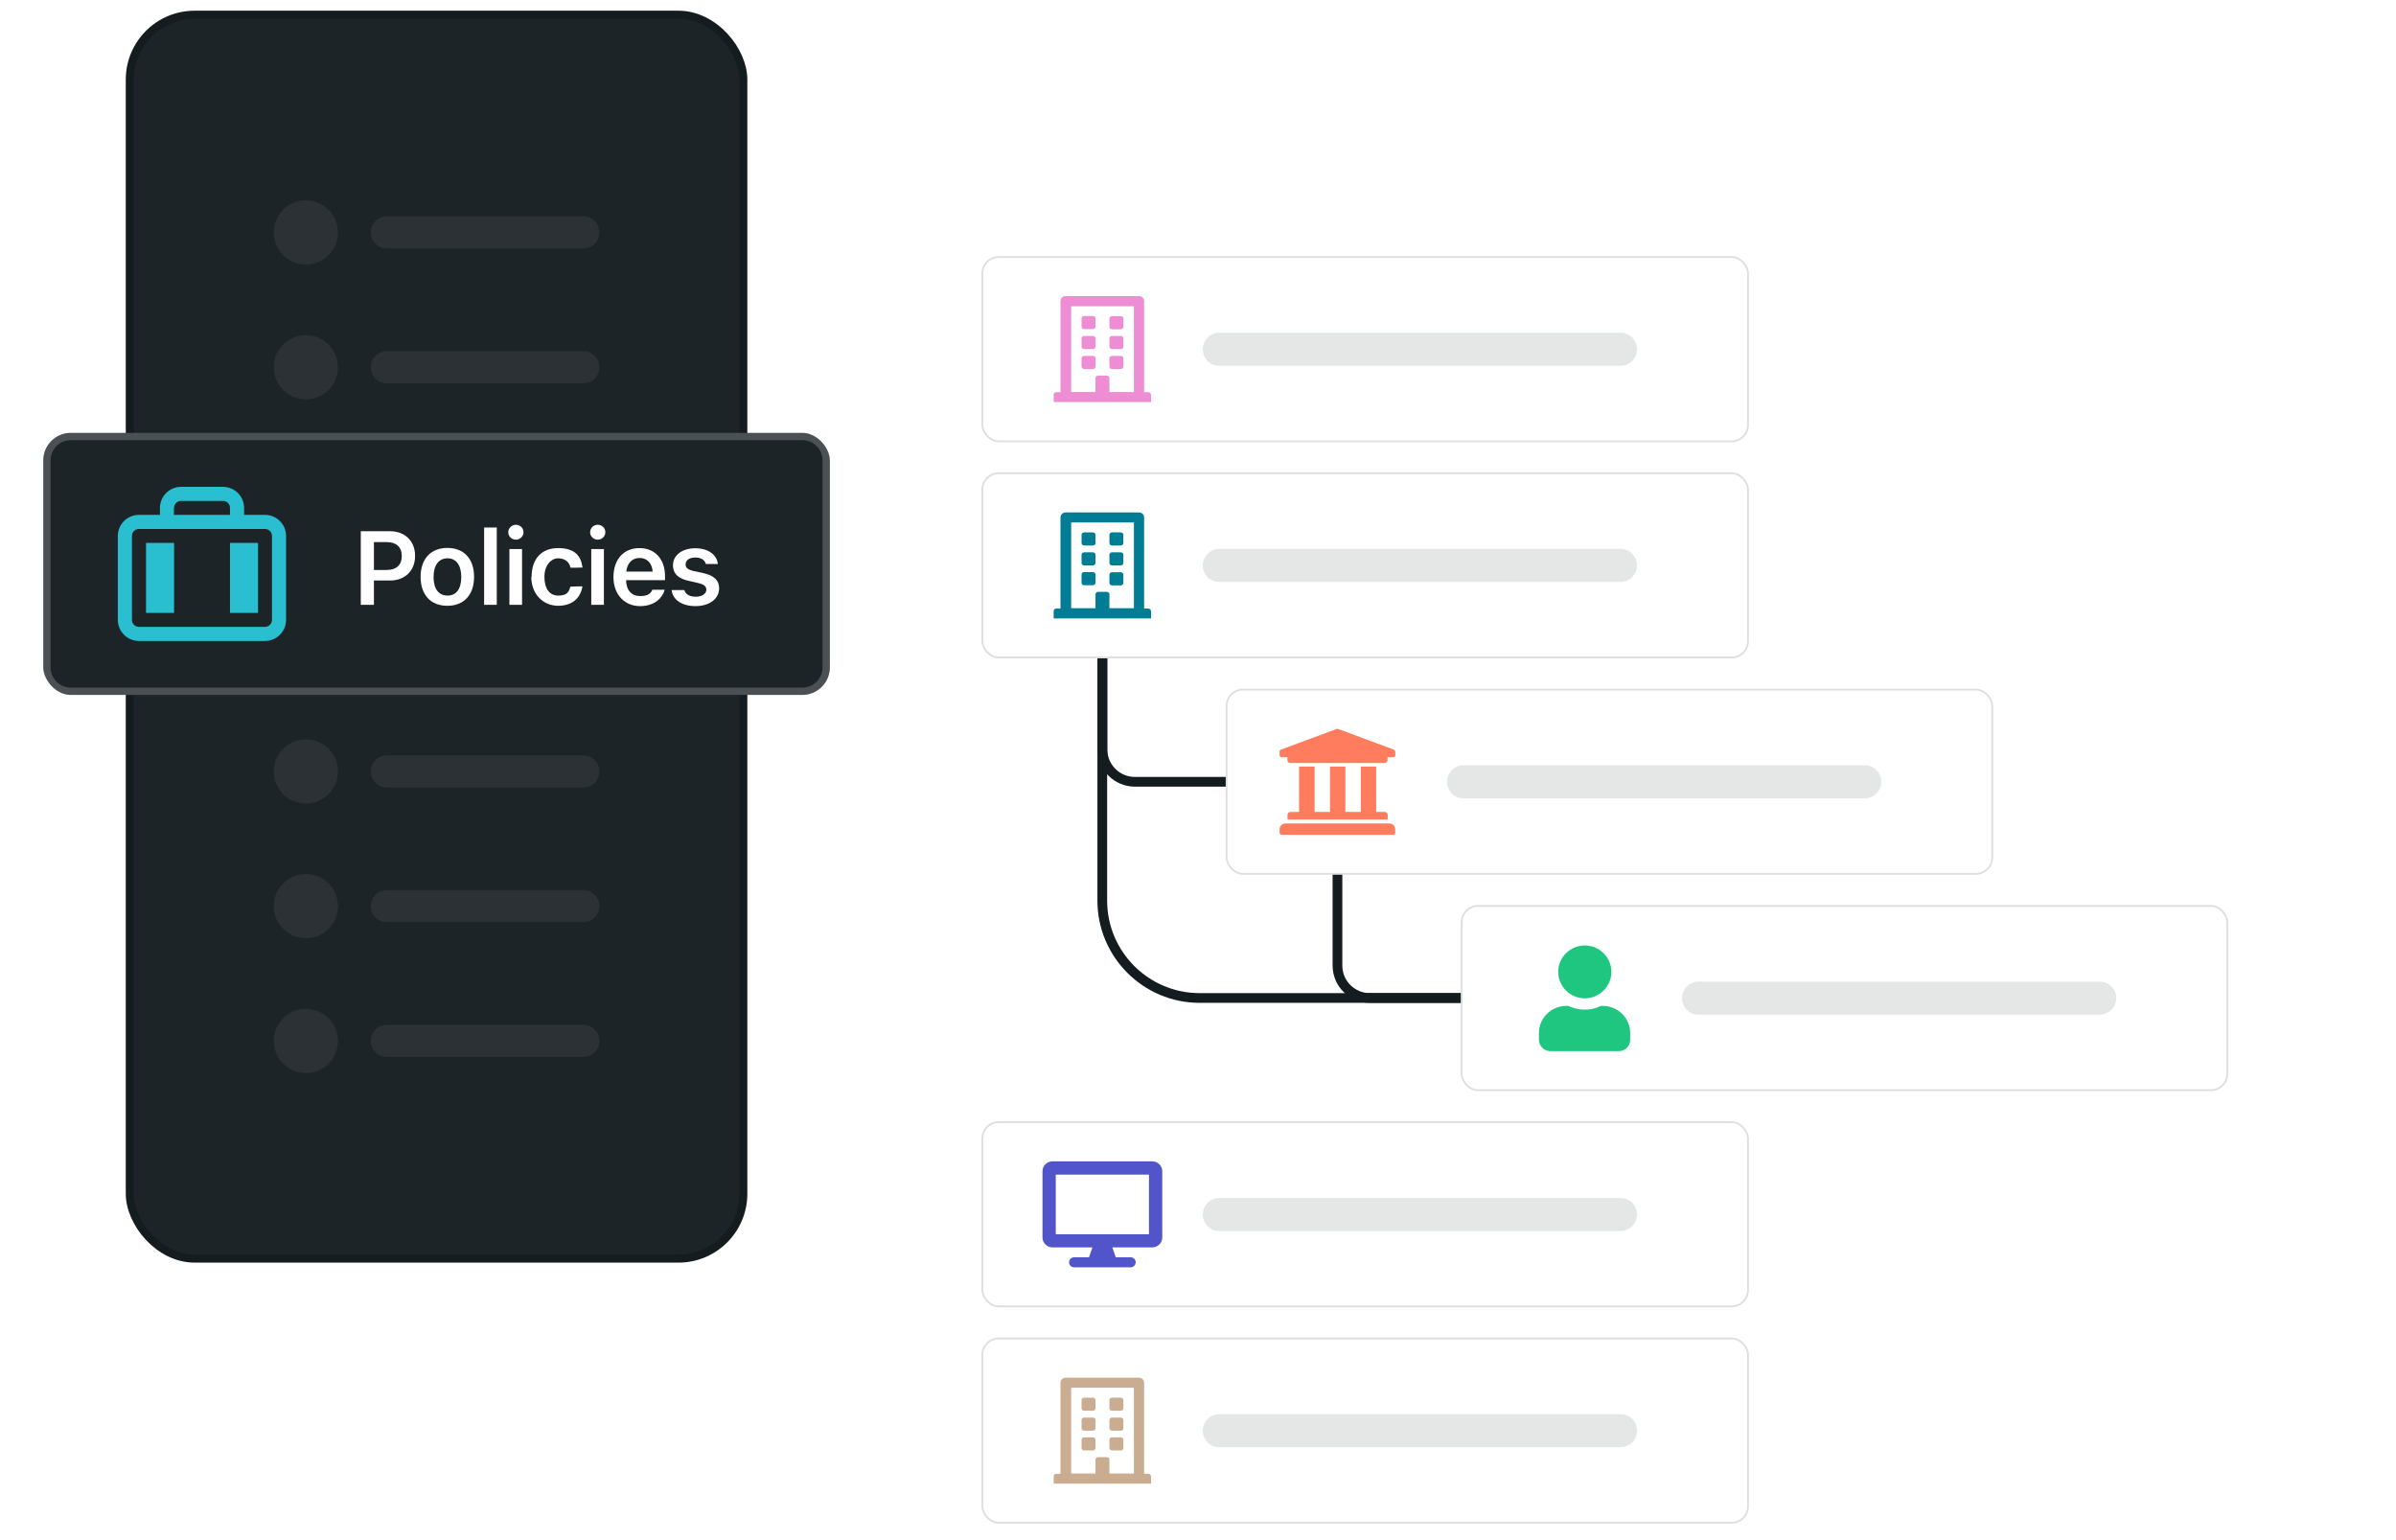 <?xml version="1.0" encoding="UTF-8"?> <svg xmlns="http://www.w3.org/2000/svg" xmlns:xlink="http://www.w3.org/1999/xlink" id="Layer_1" version="1.1" viewBox="0 0 1478.3 950.2"><defs><style> .st0 { filter: url(#drop-shadow-1); } .st1 { filter: url(#drop-shadow-2); } .st2 { fill: #e5e6e6; } .st3 { fill: #2abfd0; } .st4 { fill: #007d95; } .st5 { fill: #5255c9; } .st6 { fill: #caac91; } .st7 { fill: #141c20; } .st8 { fill: #ee8cd4; } .st9, .st10 { fill: #1d2428; } .st11, .st12 { fill: #fff; } .st13 { opacity: .2; } .st14 { fill: #ff7c5e; } .st15 { fill: #1ec680; } .st10 { stroke: #141c20; stroke-width: 5px; } .st10, .st12 { stroke-miterlimit: 10; } .st16 { fill: #2b3135; } .st12 { stroke: #dedede; stroke-width: 1.1px; } </style><filter id="drop-shadow-1" x="756.2" y="425" width="473.5" height="114.8" filterUnits="userSpaceOnUse"><feOffset dx="0" dy="0"></feOffset><feGaussianBlur result="blur" stdDeviation="18"></feGaussianBlur><feFlood flood-color="#000" flood-opacity=".1"></feFlood><feComposite in2="blur" operator="in"></feComposite><feComposite in="SourceGraphic"></feComposite></filter><filter id="drop-shadow-2" x="901.3" y="558.4" width="473.5" height="114.8" filterUnits="userSpaceOnUse"><feOffset dx="0" dy="0"></feOffset><feGaussianBlur result="blur1" stdDeviation="18"></feGaussianBlur><feFlood flood-color="#000" flood-opacity=".1"></feFlood><feComposite in2="blur1" operator="in"></feComposite><feComposite in="SourceGraphic"></feComposite></filter></defs><rect class="st10" x="80.1" y="9.1" width="378.5" height="767.5" rx="40" ry="40"></rect><g><circle class="st16" cx="188.7" cy="143.4" r="19.8"></circle><path class="st16" d="M359.9,133.5h-121.2c-5.5,0-9.9,4.4-9.9,9.9s4.4,9.9,9.9,9.9h121.2c5.5,0,9.9-4.4,9.9-9.9s-4.4-9.9-9.9-9.9Z"></path><circle class="st16" cx="188.7" cy="226.6" r="19.8"></circle><path class="st16" d="M359.9,216.7h-121.2c-5.5,0-9.9,4.4-9.9,9.9s4.4,9.9,9.9,9.9h121.2c5.5,0,9.9-4.4,9.9-9.9s-4.4-9.9-9.9-9.9Z"></path><circle class="st16" cx="188.7" cy="309.7" r="19.8"></circle><path class="st16" d="M359.9,299.8h-121.2c-5.5,0-9.9,4.4-9.9,9.9s4.4,9.9,9.9,9.9h121.2c5.5,0,9.9-4.4,9.9-9.9s-4.4-9.9-9.9-9.9Z"></path><circle class="st16" cx="188.7" cy="392.8" r="19.8"></circle><path class="st16" d="M359.9,383h-121.2c-5.5,0-9.9,4.4-9.9,9.9s4.4,9.9,9.9,9.9h121.2c5.5,0,9.9-4.4,9.9-9.9s-4.4-9.9-9.9-9.9Z"></path><circle class="st16" cx="188.7" cy="476" r="19.8"></circle><path class="st16" d="M359.9,466.1h-121.2c-5.5,0-9.9,4.4-9.9,9.9s4.4,9.9,9.9,9.9h121.2c5.5,0,9.9-4.4,9.9-9.9s-4.4-9.9-9.9-9.9Z"></path><circle class="st16" cx="188.7" cy="559.1" r="19.8"></circle><path class="st16" d="M359.9,549.2h-121.2c-5.5,0-9.9,4.4-9.9,9.9s4.4,9.9,9.9,9.9h121.2c5.5,0,9.9-4.4,9.9-9.9s-4.4-9.9-9.9-9.9Z"></path><circle class="st16" cx="188.7" cy="642.3" r="19.8"></circle><path class="st16" d="M359.9,632.4h-121.2c-5.5,0-9.9,4.4-9.9,9.9s4.4,9.9,9.9,9.9h121.2c5.5,0,9.9-4.4,9.9-9.9s-4.4-9.9-9.9-9.9Z"></path></g><g><rect class="st9" x="26.7" y="267.1" width="485.3" height="161.7" rx="17" ry="17"></rect><g><path class="st3" d="M163.5,317.7h-12.9v-4.3c0-7.1-5.8-13-13-13h-25.9c-7.1,0-13,5.8-13,13v4.3h-13c-7.1,0-13,5.8-13,13v51.8c0,7.1,5.8,13,13,13h77.8c7.1,0,13-5.8,13-13v-51.8c0-7.1-5.8-13-13-13ZM107.4,313.4c0-2.4,1.9-4.3,4.3-4.3h25.9c2.4,0,4.3,1.9,4.3,4.3v4.3h-34.6v-4.3ZM167.8,382.5c0,2.4-1.9,4.3-4.3,4.3h-77.8c-2.4,0-4.3-1.9-4.3-4.3v-51.8c0-2.4,1.9-4.3,4.3-4.3h77.8c2.4,0,4.3,1.9,4.3,4.3v51.8Z"></path><rect class="st3" x="141.9" y="335" width="17.3" height="43.2"></rect><rect class="st3" x="90.1" y="335" width="17.3" height="43.2"></rect></g><g><path class="st11" d="M222.6,327.8h18.1c9.2,0,15.4,6.1,15.4,15.2h0c0,9.1-6.2,15.2-15.4,15.2h-10v15h-8.1v-45.4ZM230.7,334.5v17.2h8c5.8,0,9.2-3.1,9.2-8.6h0c0-5.5-3.4-8.6-9.2-8.6h-8Z"></path><path class="st11" d="M259.5,356h0c0-11.1,6.3-17.9,16.5-17.9s16.5,6.7,16.5,17.8h0c0,11.2-6.3,17.9-16.5,17.9s-16.5-6.7-16.5-17.9ZM284.6,356.1h0c0-7.3-3.1-11.6-8.5-11.6s-8.6,4.3-8.6,11.5h0c0,7.3,3.1,11.5,8.6,11.5s8.5-4.2,8.5-11.5Z"></path><path class="st11" d="M298.7,325.5h7.8v47.7h-7.8v-47.7Z"></path><path class="st11" d="M313.6,328.4c0-2.5,2.1-4.6,4.7-4.6s4.7,2.1,4.7,4.6-2.1,4.6-4.7,4.6-4.7-2-4.7-4.6ZM314.3,338.8h7.8v34.4h-7.8v-34.4Z"></path><path class="st11" d="M328,356h0c0-11.2,6.1-17.8,16.4-17.8s14.1,4.9,15,12h0c0,.1-7.4.1-7.4.1h0c-.7-3.4-3.3-5.8-7.6-5.8s-8.5,4.2-8.5,11.4h0c0,7.4,3.2,11.6,8.5,11.6s6.5-1.9,7.5-5.5h0c0-.1,7.4-.2,7.4-.2v.3c-1.2,7-6.3,11.7-15,11.7s-16.5-6.7-16.5-17.9Z"></path><path class="st11" d="M364.1,328.4c0-2.5,2.1-4.6,4.7-4.6s4.7,2.1,4.7,4.6-2.1,4.6-4.7,4.6-4.7-2-4.7-4.6ZM364.8,338.8h7.8v34.4h-7.8v-34.4Z"></path><path class="st11" d="M378.5,356.1h0c0-10.9,6.3-17.9,16-17.9s15.8,6.9,15.8,17.2v2.6h-24c0,6.2,3.4,9.8,8.7,9.8s6.7-2.1,7.4-3.7v-.2h7.6v.3c-1.2,4.4-5.8,9.8-15.1,9.8s-16.4-6.9-16.4-17.8ZM386.4,352.7h16.3c-.5-5.6-3.7-8.4-8.1-8.4s-7.6,3-8.2,8.4Z"></path><path class="st11" d="M414.4,364.1h0c0,0,7.8,0,7.8,0h0c.8,2.5,3.1,4.1,7,4.1s6.6-1.8,6.6-4.3h0c0-2.1-1.5-3.4-5.3-4.2l-5.6-1.3c-6.5-1.4-9.7-4.5-9.7-9.6h0c0-6.2,5.7-10.5,13.8-10.5s13.4,4.2,13.9,9.7h0c0,0-7.4,0-7.4,0h0c-.6-2.3-2.8-4-6.5-4s-6,1.7-6,4.3h0c0,2,1.4,3.3,5.2,4.1l5.6,1.2c6.7,1.5,9.9,4.4,9.9,9.4h0c0,6.6-6.1,11-14.6,11s-14-4-14.7-9.8Z"></path></g><g class="st13"><path class="st11" d="M495,271.6c6.9,0,12.5,5.6,12.5,12.5v127.7c0,6.9-5.6,12.5-12.5,12.5H43.7c-6.9,0-12.5-5.6-12.5-12.5v-127.7c0-6.9,5.6-12.5,12.5-12.5h451.3M495,267.1H43.7c-9.4,0-17,7.6-17,17v127.7c0,9.4,7.6,17,17,17h451.3c9.4,0,17-7.6,17-17v-127.7c0-9.4-7.6-17-17-17h0Z"></path></g></g><g><path class="st7" d="M901.8,618.8h-161.7c-34.7,0-63-28.3-63-63v-150.1h6v150.1c0,31.4,25.6,57,57,57h161.7v6Z"></path><path class="st7" d="M756.8,485.4h-56.6c-12.7,0-23-10.3-23-23v-56.6h6v56.6c0,9.4,7.6,17,17,17h56.6v6Z"></path><path class="st7" d="M901.8,618.8h-56.6c-12.7,0-23-10.3-23-23v-56.6h6v56.6c0,9.4,7.6,17,17,17h56.6v6Z"></path><g><rect class="st12" x="606.1" y="158.6" width="472.4" height="113.7" rx="10.1" ry="10.1"></rect><g><path class="st8" d="M660.8,241.9h15.1v-8.6c0-.8.7-1.5,1.6-1.5h5.4c.9,0,1.6.7,1.6,1.5v8.6h15.1v-52.9h-38.7c0-.1,0,52.9,0,52.9ZM710.2,243.5v4.6h-60.1v-4.6c0-.8.7-1.5,1.6-1.5h2.6v-56.2c0-1.7,1.4-3.1,3.2-3.1h45.2c1.8,0,3.2,1.4,3.2,3.1v56.2h2.6c.9,0,1.6.7,1.6,1.5ZM686.1,227.7h5.4c.9,0,1.6-.7,1.6-1.5v-5.1c0-.8-.7-1.5-1.6-1.5h-5.4c-.9,0-1.6.7-1.6,1.5v5.1c0,.8.7,1.5,1.6,1.5ZM675.9,226.2v-5.1c0-.8-.7-1.5-1.6-1.5h-5.4c-.9,0-1.6.7-1.6,1.5v5.1c0,.8.7,1.5,1.6,1.5h5.4c.9,0,1.6-.7,1.6-1.5ZM686.1,215.4h5.4c.9,0,1.6-.7,1.6-1.5v-5.1c0-.8-.7-1.5-1.6-1.5h-5.4c-.9,0-1.6.7-1.6,1.5v5.1c0,.8.7,1.5,1.6,1.5ZM668.9,215.4h5.4c.9,0,1.6-.7,1.6-1.5v-5.1c0-.8-.7-1.5-1.6-1.5h-5.4c-.9,0-1.6.7-1.6,1.5v5.1c0,.8.7,1.5,1.6,1.5ZM686.1,203.2h5.4c.9,0,1.6-.7,1.6-1.5v-5.1c0-.8-.7-1.5-1.6-1.5h-5.4c-.9,0-1.6.7-1.6,1.5v5.1c0,.8.7,1.5,1.6,1.5ZM667.3,201.6v-5.1c0-.8.7-1.5,1.6-1.5h5.4c.9,0,1.6.7,1.6,1.5v5.1c0,.8-.7,1.5-1.6,1.5h-5.4c-.9,0-1.6-.7-1.6-1.5Z"></path><path class="st2" d="M999.8,205.3h-247.5c-5.6,0-10.2,4.5-10.2,10.2s4.5,10.2,10.2,10.2h247.5c5.6,0,10.2-4.5,10.2-10.2s-4.5-10.2-10.2-10.2Z"></path></g></g><g><rect class="st12" x="606.1" y="825.9" width="472.4" height="113.7" rx="10.1" ry="10.1"></rect><g><path class="st6" d="M660.8,909.2h15.1v-8.6c0-.8.7-1.5,1.6-1.5h5.4c.9,0,1.6.7,1.6,1.5v8.6h15.1v-52.9h-38.7c0-.1,0,52.9,0,52.9ZM710.2,910.9v4.6h-60.1v-4.6c0-.8.7-1.5,1.6-1.5h2.6v-56.2c0-1.7,1.4-3.1,3.2-3.1h45.2c1.8,0,3.2,1.4,3.2,3.1v56.2h2.6c.9,0,1.6.7,1.6,1.5ZM686.1,895h5.4c.9,0,1.6-.7,1.6-1.5v-5.1c0-.8-.7-1.5-1.6-1.5h-5.4c-.9,0-1.6.7-1.6,1.5v5.1c0,.8.7,1.5,1.6,1.5ZM675.9,893.5v-5.1c0-.8-.7-1.5-1.6-1.5h-5.4c-.9,0-1.6.7-1.6,1.5v5.1c0,.8.7,1.5,1.6,1.5h5.4c.9,0,1.6-.7,1.6-1.5ZM686.1,882.8h5.4c.9,0,1.6-.7,1.6-1.5v-5.1c0-.8-.7-1.5-1.6-1.5h-5.4c-.9,0-1.6.7-1.6,1.5v5.1c0,.8.7,1.5,1.6,1.5ZM668.9,882.8h5.4c.9,0,1.6-.7,1.6-1.5v-5.1c0-.8-.7-1.5-1.6-1.5h-5.4c-.9,0-1.6.7-1.6,1.5v5.1c0,.8.7,1.5,1.6,1.5ZM686.1,870.5h5.4c.9,0,1.6-.7,1.6-1.5v-5.1c0-.8-.7-1.5-1.6-1.5h-5.4c-.9,0-1.6.7-1.6,1.5v5.1c0,.8.7,1.5,1.6,1.5ZM667.3,869v-5.1c0-.8.7-1.5,1.6-1.5h5.4c.9,0,1.6.7,1.6,1.5v5.1c0,.8-.7,1.5-1.6,1.5h-5.4c-.9,0-1.6-.7-1.6-1.5Z"></path><path class="st2" d="M999.8,872.6h-247.5c-5.6,0-10.2,4.5-10.2,10.2s4.5,10.2,10.2,10.2h247.5c5.6,0,10.2-4.5,10.2-10.2s-4.5-10.2-10.2-10.2Z"></path></g></g><g><rect class="st12" x="606.1" y="292" width="472.4" height="113.7" rx="10.1" ry="10.1"></rect><g><path class="st4" d="M660.8,375.3h15.1v-8.6c0-.8.7-1.5,1.6-1.5h5.4c.9,0,1.6.7,1.6,1.5v8.6h15.1v-52.9h-38.7c0-.1,0,52.9,0,52.9ZM710.2,377v4.6h-60.1v-4.6c0-.8.7-1.5,1.6-1.5h2.6v-56.2c0-1.7,1.4-3.1,3.2-3.1h45.2c1.8,0,3.2,1.4,3.2,3.1v56.2h2.6c.9,0,1.6.7,1.6,1.5ZM686.1,361.2h5.4c.9,0,1.6-.7,1.6-1.5v-5.1c0-.8-.7-1.5-1.6-1.5h-5.4c-.9,0-1.6.7-1.6,1.5v5.1c0,.8.7,1.5,1.6,1.5ZM675.9,359.6v-5.1c0-.8-.7-1.5-1.6-1.5h-5.4c-.9,0-1.6.7-1.6,1.5v5.1c0,.8.7,1.5,1.6,1.5h5.4c.9,0,1.6-.7,1.6-1.5ZM686.1,348.9h5.4c.9,0,1.6-.7,1.6-1.5v-5.1c0-.8-.7-1.5-1.6-1.5h-5.4c-.9,0-1.6.7-1.6,1.5v5.1c0,.8.7,1.5,1.6,1.5ZM668.9,348.9h5.4c.9,0,1.6-.7,1.6-1.5v-5.1c0-.8-.7-1.5-1.6-1.5h-5.4c-.9,0-1.6.7-1.6,1.5v5.1c0,.8.7,1.5,1.6,1.5ZM686.1,336.6h5.4c.9,0,1.6-.7,1.6-1.5v-5.1c0-.8-.7-1.5-1.6-1.5h-5.4c-.9,0-1.6.7-1.6,1.5v5.1c0,.8.7,1.5,1.6,1.5ZM667.3,335.1v-5.1c0-.8.7-1.5,1.6-1.5h5.4c.9,0,1.6.7,1.6,1.5v5.1c0,.8-.7,1.5-1.6,1.5h-5.4c-.9,0-1.6-.7-1.6-1.5Z"></path><path class="st2" d="M999.8,338.7h-247.5c-5.6,0-10.2,4.5-10.2,10.2s4.5,10.2,10.2,10.2h247.5c5.6,0,10.2-4.5,10.2-10.2s-4.5-10.2-10.2-10.2Z"></path></g></g><g><rect class="st12" x="606.1" y="692.4" width="472.4" height="113.7" rx="10.1" ry="10.1"></rect><path class="st2" d="M999.8,739.2h-247.5c-5.6,0-10.2,4.5-10.2,10.2s4.5,10.2,10.2,10.2h247.5c5.6,0,10.2-4.5,10.2-10.2s-4.5-10.2-10.2-10.2Z"></path><path class="st5" d="M708.9,761.6h-57.5v-36.8h57.5v36.8ZM711,716.6h-61.6c-3.4,0-6.2,2.7-6.2,6.1v40.9c0,3.4,2.8,6.1,6.2,6.1h24.6l-2.1,6.1h-9.2c-1.7,0-3.1,1.4-3.1,3.1s1.4,3.1,3.1,3.1h34.9c1.7,0,3.1-1.4,3.1-3.1s-1.4-3.1-3.1-3.1h-9.2l-2.1-6.1h24.6c3.4,0,6.2-2.7,6.2-6.1v-40.9c0-3.4-2.8-6.1-6.2-6.1Z"></path></g><g class="st0"><rect class="st12" x="756.8" y="425.5" width="472.4" height="113.7" rx="10.1" ry="10.1"></rect><path class="st2" d="M1150.5,472.2h-247.5c-5.6,0-10.2,4.5-10.2,10.2s4.5,10.2,10.2,10.2h247.5c5.6,0,10.2-4.5,10.2-10.2s-4.5-10.2-10.2-10.2Z"></path><path class="st14" d="M801.5,473v28h-5.3c-1,0-1.8.8-1.8,1.8v2.9h61.8v-2.9c0-1-.8-1.8-1.8-1.8h-5.3v-28h-9.5v28h-9.5v-28h-9.5v28h-9.5v-28h-9.5ZM857.3,508.1h-64.2c-2,0-3.6,1.6-3.6,3.5v2.3c0,.6.5,1.2,1.2,1.2h68.9c.7,0,1.2-.5,1.2-1.2v-2.3c0-1.9-1.6-3.5-3.6-3.5ZM860.9,463.7v2.3c0,.6-.5,1.2-1.2,1.2h-3.6v1.8c0,1-.8,1.8-1.8,1.8h-58.2c-1,0-1.8-.8-1.8-1.8v-1.8h-3.6c-.7,0-1.2-.5-1.2-1.2v-2.3c0-.5.3-.9.7-1.1l34.5-12.8c.3-.1.6-.1.9,0l34.5,12.8c.4.2.7.6.7,1.1Z"></path></g><g class="st1"><rect class="st12" x="901.8" y="559" width="472.4" height="113.7" rx="10.1" ry="10.1"></rect><path class="st2" d="M1295.5,605.7h-247.5c-5.6,0-10.2,4.5-10.2,10.2s4.5,10.2,10.2,10.2h247.5c5.6,0,10.2-4.5,10.2-10.2s-4.5-10.2-10.2-10.2Z"></path><g><ellipse class="st15" cx="977.8" cy="599.7" rx="16.4" ry="16.3"></ellipse><path class="st15" d="M989,620.7h-1.2c-3.1,1.5-6.4,2.3-10.1,2.3s-7-.9-10.1-2.3h-1.2c-9.3,0-16.9,7.5-16.9,16.7v4.2c0,3.8,3.2,7,7,7h42.3c3.9,0,7-3.1,7-7v-4.2c0-9.2-7.6-16.7-16.9-16.7Z"></path></g></g></g></svg> 